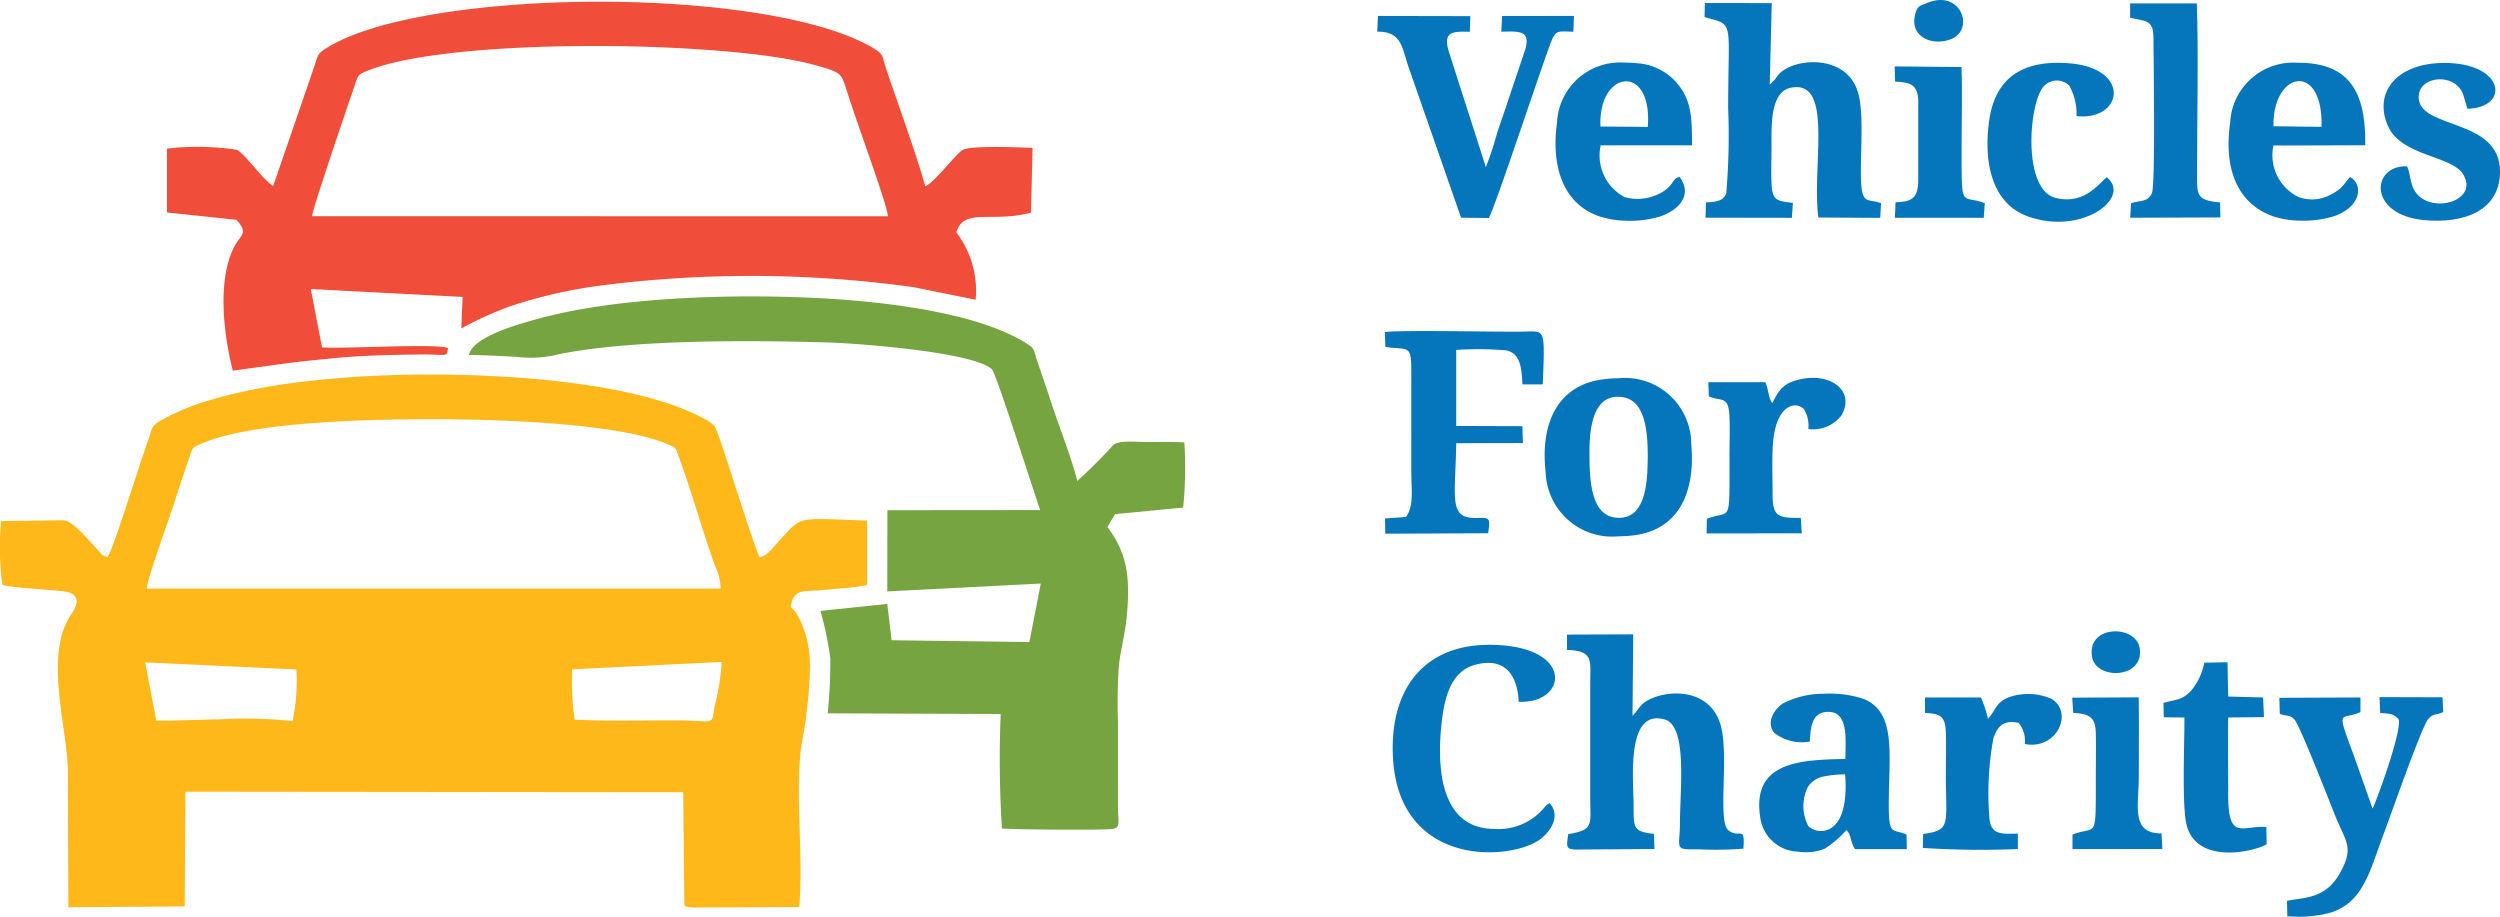 <svg xmlns="http://www.w3.org/2000/svg" id="logo" width="163.591" height="60" viewBox="0 0 163.591 60"><path id="Path_56511" data-name="Path 56511" d="M50.948,117.094c-.332.351-.7.935-1.242,1.048-.316-.6-1.8-5.312-2.117-6.268-.2-.593-.339-1.05-.542-1.607-.252-.683-.254-.785-.88-1.143a14.88,14.88,0,0,0-2.876-1.182c-.314-.1-.642-.194-.979-.284-6.027-1.609-15.7-1.81-22.062-1.053a37.482,37.482,0,0,0-5.79,1.046q-.526.142-1.1.314a15.37,15.37,0,0,0-2.906,1.263c-.614.383-.5.547-.769,1.267-.508,1.376-2.251,7.064-2.65,7.63-.42-.088-.485-.314-.766-.607-.658-.69-1.542-1.8-2.168-1.8l-4.033.053a18.757,18.757,0,0,0,.081,4.169c.66.238,3.846.325,4.345.494.946.316.332,1.2.139,1.482-1.794,2.664-.194,7.479-.194,10.305l.032,8.823,7.613-.062.044-7.5h2.329l27.852.03h2.394l.076,7.355s-.023.085.115.118l.293.06.332.014,6.775-.03c.3-3.345-.3-7.473.157-10.681a28.972,28.972,0,0,0,.545-4.9,7.394,7.394,0,0,0-.321-2.389,6.615,6.615,0,0,0-.406-.967,1.78,1.78,0,0,0-.538-.69c.212-1.3.873-.981,2.147-1.122.912-.1,2.055-.145,2.856-.325v-4.215c-4.767-.169-4.2-.335-5.79,1.357Zm-39.523-2.6c.3-.94.607-1.856.93-2.8.249-.734.173-.716.9-1.023a9.87,9.87,0,0,1,1.2-.409c3.756-1.046,10.282-1.159,13.913-1.159,3.405,0,10.123.171,13.939,1.177a10.7,10.7,0,0,1,1.263.411c.729.3.607.235.87.94.7,1.858,1.609,5.049,2.332,7.032a3.916,3.916,0,0,1,.386,1.524h-4.85l-27.852,0H9.6c.083-.81,1.477-4.58,1.828-5.686Zm7.717,14.366a28.9,28.9,0,0,0-4.682-.122c-1.544.039-3.1.1-4.238.088l-.727-3.809,4.966.233,4.931.229A12.649,12.649,0,0,1,19.142,128.855Zm27.612-.946c-.113.582-.007.986-.6.965-.506-.018-1.145-.065-1.748-.067-.679,0-1.38,0-2.089.007-1.588.009-3.213.021-4.712-.053a16.588,16.588,0,0,1-.166-3.294l4.878-.242,4.908-.242A15.523,15.523,0,0,1,46.754,127.909Z" transform="translate(0.003 -81.673)" fill="#feb81a" fill-rule="evenodd"></path><path id="Path_56512" data-name="Path 56512" d="M103.862,14.3l.1-4.231c-.831-.042-4.16-.182-4.612.152-.549.409-1.8,2.1-2.41,2.357-.515-1.9-1.874-5.649-2.569-7.722-.268-.806-.12-.893-.824-1.316C90.135,1.506,82.88.507,75.654.5,68.309.5,60.993,1.516,57.773,3.526c-.63.395-.549.45-.815,1.219l-2.685,7.81c-.709-.427-1.694-1.937-2.375-2.369a17.613,17.613,0,0,0-4.578-.074v4.178l4.545.48c.847.923.233.983-.185,1.847-1.09,2.251-.621,5.767-.051,8.024l3.216-.441c1.161-.155,2.368-.275,3.555-.39,1.235-.118,2.546-.169,3.774-.2.644-.012,1.274-.025,1.918-.028,1.653,0,1.528.2,1.621-.422-.755-.312-6.748.067-8.246-.042L56.734,19.3l9.936.517-.088,2.061a22.981,22.981,0,0,1,3.23-1.461,31.507,31.507,0,0,1,5.843-1.339,77.256,77.256,0,0,1,20.522.1l4.061.822a6.289,6.289,0,0,0-1.258-4.4c.441-1.655,2.343-.609,4.882-1.3Zm-28.207.235-18.84,0c0-.381,2.327-7.216,2.775-8.511.256-.748.21-.753.9-1.027,2.869-1.143,9.07-1.621,15.169-1.6,5.607.021,11.129.464,13.895,1.205,1.9.508,1.886.57,2.218,1.621.3.937.6,1.8.94,2.784.312.914,1.766,4.954,1.787,5.533H75.654Z" transform="translate(-36.396 -0.387)" fill="#f04d3a" fill-rule="evenodd"></path><path id="Path_56513" data-name="Path 56513" d="M132.887,87.869c1.071.007,2.055.072,3.114.122a7.444,7.444,0,0,0,2.761-.169c4.862-.986,12.713-.916,17.664-.769,1.941.058,9.5.626,10.686,1.754.286.275,2.759,8.1,3.16,9.211l-10,.009-.007,5.314,10.044-.515-.748,3.83-9.015-.12-.282-2.378-4.372.457a22.879,22.879,0,0,1,.646,3.112,33.509,33.509,0,0,1-.173,3.592l11.321.044a72.317,72.317,0,0,0,.081,7.489c.734.074,6.778.127,7.281.025s.307-.452.312-1.554c0-.6,0-1.205,0-1.805v-3.613a35.991,35.991,0,0,1,.06-3.707c.115-1.023.39-2.025.5-3.07.275-2.7.037-4.3-1.251-6l.5-.847,4.455-.425a25.4,25.4,0,0,0,.078-4.266c-.794-.044-1.593-.025-2.389-.025s-1.814-.129-2.242.178a33.289,33.289,0,0,1-2.373,2.368c-.436-1.706-1.187-3.525-1.752-5.266-.289-.889-.591-1.75-.884-2.618-.235-.7-.127-.764-.69-1.117-3.073-1.93-8.684-2.652-12.708-2.909-5.64-.36-13.731-.21-19.2,1.288-1.117.307-4.3,1.14-4.575,2.371Z" transform="translate(-102.204 -64.641)" fill="#76a441" fill-rule="evenodd"></path><path id="Path_56514" data-name="Path 56514" d="M448.558,185.044c-.014.016-.06.083-.069.065s-.048.044-.037.065l.046-5.353-4.333.016,0,1c1.752.076,1.524.658,1.521,2.265v7.449c.009,1.727.245,2.075-1.44,2.341-.113.838-.182,1.011.586,1.011l5.06-.035-.037-.99c-1.394-.152-1.325-.406-1.332-1.877-.007-1.683-.517-6.346,2.041-5.607,1.494.432.995,4.568.993,6.736,0,1.734-.448,1.784,1.189,1.757a24.532,24.532,0,0,0,2.959-.039c.129-1.6-.245-.612-.986-1.212-.69-.556.012-4.6-.446-6.658-.686-3.084-4.451-2.479-5.3-1.464l-.409.529Z" transform="translate(-341.626 -138.312)" fill="#0576bc" fill-rule="evenodd"></path><path id="Path_56515" data-name="Path 56515" d="M483.15,1.775l.187.067c1.78.476,1.362.229,1.362,5.917a44.408,44.408,0,0,1-.125,5.57c-.2.51-.665.552-1.33.589l-.025,1,5.649.009.067-.974c-.886-.129-1.323-.078-1.387-1.106-.053-.806-.009-1.782-.012-2.606,0-1.48-.072-3.59,1.307-3.837,2.772-.5,1.325,5.1,1.757,8.5l4.051.025.053-.963c-.716-.268-1.122.03-1.26-.9-.212-1.42.238-4.788-.261-6.39-.78-2.514-4.234-2.225-5.194-1.115-.106.122-.125.18-.24.321l-.33.328.134-5.333L483.175.87l-.021.9Z" transform="translate(-371.615 -0.672)" fill="#0576bc" fill-rule="evenodd"></path><path id="Path_56516" data-name="Path 56516" d="M390.387,5.552c1.644-.023,1.618,1.122,2.064,2.371l3.417,9.8,1.814.023c.383-.612,3.357-9.631,4.035-11.418.346-.912.452-.8,1.5-.773l.037-1.034-4.7.007L398.5,5.552c1.143-.018,1.93-.113,1.57,1.161l-1.11,3.3c-.235.741-.5,1.447-.739,2.193a20.77,20.77,0,0,1-.732,2.207L395.05,6.8c-.374-1.3.33-1.263,1.39-1.24l.035-1.025-6.046-.012-.048,1.03Z" transform="translate(-300.261 -3.479)" fill="#0576bc" fill-rule="evenodd"></path><path id="Path_56517" data-name="Path 56517" d="M402.89,97.337c.136-3.22.134-3.426-.665-3.46-.18-.007-.487.014-.686.016-1.978.023-7.971-.115-8.98.028l.03.97c1.512.24,1.706-.231,1.7,1.657V103.1c0,1.039.185,2.246-.356,2.923l-1.364.092.016,1,6.732-.028c.157-1.078.092-1.013-.822-1-1.78.016-1.325-1.3-1.265-4.894l4.363-.007-.035-1.106-4.331-.014,0-4.977a22.554,22.554,0,0,1,3.267.028c.988.212,1,1.237,1.071,2.228l1.32,0Z" transform="translate(-301.938 -72.192)" fill="#0576bc" fill-rule="evenodd"></path><path id="Path_56518" data-name="Path 56518" d="M508.3,205.851c-.91-.392-1.159.113-1.163-1.918,0-3.3.554-6.184-1.761-6.995a7.108,7.108,0,0,0-2.442-.3,5.787,5.787,0,0,0-2.733.642c-.485.314-1.127,1.173-.57,1.909a2.97,2.97,0,0,0,2.341.579c.039-.937.15-1.789.963-1.925a1.4,1.4,0,0,1,.3-.018c1.288.042,1.069,1.868,1.062,3.08-.457.009-.914.018-1.364.044-2.5.136-4.682.7-4.208,3.77a2.578,2.578,0,0,0,2.486,2.253,3.332,3.332,0,0,0,1.722-.187,6.668,6.668,0,0,0,1.434-1.226c.328.293.249.79.566,1.247h3.387Zm-5.367-.254a1.192,1.192,0,0,1-1.06-.3,2.841,2.841,0,0,1-.039-2.544,1.586,1.586,0,0,1,1.1-.711,7.222,7.222,0,0,1,1.348-.129C504.483,204.595,503.68,205.458,502.932,205.6Z" transform="translate(-383.544 -151.242)" fill="#0576bc" fill-rule="evenodd"></path><path id="Path_56519" data-name="Path 56519" d="M401.44,194.836c-3.544.012-3.853-4.005-3.414-7.322.217-1.632.732-3.022,2.126-3.41,1.967-.547,2.791.679,2.869,2.41,3.2.171,3.728-3.712-1.921-3.724-4.125,0-6.367,2.689-6.323,6.884.078,7.586,7.383,7.313,9.532,5.924.628-.406,1.554-1.507.741-2.449-.3.175-.143.067-.381.325a3.89,3.89,0,0,1-3.232,1.364Z" transform="translate(-303.643 -140.596)" fill="#0576bc" fill-rule="evenodd"></path><path id="Path_56520" data-name="Path 56520" d="M447.438,111.466a4.337,4.337,0,0,0-4.758-4.236,8.357,8.357,0,0,0-.995.069c-2.948.372-4.146,2.819-3.774,6.085a4.357,4.357,0,0,0,4.769,4.19,8.283,8.283,0,0,0,.9-.053c2.976-.323,4.167-2.736,3.853-6.055Zm-2.853,1.129c-.009,1.607-.192,3.8-1.9,3.767a1.731,1.731,0,0,1-.215-.014c-1.667-.189-1.692-2.682-1.692-4.319s.282-3.636,1.907-3.585a2.324,2.324,0,0,1,.3.03c1.526.259,1.616,2.47,1.607,4.121Z" transform="translate(-336.769 -82.479)" fill="#0576bc" fill-rule="evenodd"></path><path id="Path_56521" data-name="Path 56521" d="M650.964,201.415c-1.205-3.236-.815-2.216.443-2.819v-.953l-5.307.021.03,1.046c.409.189.612.018.956.374.362.374,2.435,5.727,2.685,6.339.7,1.708,1.244,2.038.265,3.763-.958,1.69-2.412,1.528-3.435,1.768l.021,1a8.141,8.141,0,0,0,2.719-.2c2.285-.633,2.7-2.867,3.594-5.2.309-.8,2.463-6.981,2.9-7.484.395-.457.494-.224.99-.476l-.048-.963-4.123-.012.046,1.039c.593.044.845.03,1.189.386.328.589-1.491,5.536-1.69,5.866l-1.235-3.5Z" transform="translate(-496.948 -152.003)" fill="#0576bc" fill-rule="evenodd"></path><path id="Path_56522" data-name="Path 56522" d="M448.651,25.49a2.224,2.224,0,0,1-1.025.893,3.123,3.123,0,0,1-2.182.187l-.032-.012a3.088,3.088,0,0,1-1.544-3.375h5.984c-.028-1.528.023-2.648-.75-3.765a3.765,3.765,0,0,0-2.92-1.614c-.265-.025-.522-.035-.769-.035a4.126,4.126,0,0,0-4.4,3.911c-.416,2.978.471,5.353,2.74,6.138a6.089,6.089,0,0,0,1.662.293,6.843,6.843,0,0,0,2.32-.268c1.177-.381,2.2-1.367,1.3-2.595-.3.09-.192.048-.379.24ZM445.412,19c.854-.1,1.708.833,1.54,2.976l-1.54-.014-1.556-.012C443.775,20.129,444.592,19.09,445.412,19Z" transform="translate(-339.127 -13.671)" fill="#0576bc" fill-rule="evenodd"></path><path id="Path_56523" data-name="Path 56523" d="M639.667,25.279c-.36.346-.422.743-1.323,1.177a2.515,2.515,0,0,1-2.117.1,3.045,3.045,0,0,1-1.577-3.343l1.577,0,4.43-.016c.039-3.056-.757-5.1-3.694-5.367-.256-.021-.5-.032-.736-.03a4.13,4.13,0,0,0-4.409,3.936c-.429,3.029.487,5.291,2.814,6.113a5.721,5.721,0,0,0,1.6.275,6.825,6.825,0,0,0,2.373-.279C640.473,27.2,640.492,25.717,639.667,25.279Zm-3.44-6.272c.813-.088,1.627.822,1.572,2.985l-1.572-.018-1.572-.021c-.037-1.791.769-2.858,1.572-2.946Z" transform="translate(-485.885 -13.693)" fill="#0576bc" fill-rule="evenodd"></path><path id="Path_56524" data-name="Path 56524" d="M676.562,24.628c-2.362-.078-2.574,3.183,1.136,3.523,2.586.235,4.919-.6,4.947-3.142.039-3.56-5.229-2.772-5.321-4.855-.067-1.5,2.514-1.715,2.95-.1l.238.81c2.837-.081,2.429-3.038-1.581-3-3.066.032-4.571,1.941-3.624,4.111.884,2.027,4.185,1.928,4.936,3.19,1.048,1.764-2.165,2.629-3.151,1.117-.346-.531-.284-1.1-.529-1.657Z" transform="translate(-519.054 -13.746)" fill="#0576bc" fill-rule="evenodd"></path><path id="Path_56525" data-name="Path 56525" d="M603.79,1.933c1,.235,1.531.111,1.531,1.3,0,1.085.138,9.606-.1,10.173-.261.619-.8.466-1.364.663l-.06.951L609.7,15l-.021-.981c-1.586-.143-1.505-.476-1.505-1.988,0-3.045.1-8.239-.018-11.035h-4.363v.933Z" transform="translate(-464.406 -0.772)" fill="#0576bc" fill-rule="evenodd"></path><path id="Path_56526" data-name="Path 56526" d="M545.2,197.974c1.018.062,1.334.192,1.371,1.3.03.886,0,1.819,0,2.71,0,3.324.365,3.659-1.487,3.913l-.018.914a58.192,58.192,0,0,0,6.217.072v-1.009c-1.03.016-1.729.108-1.858-.956a20.09,20.09,0,0,1,.256-5.284c.27-.757.623-1.219,1.653-1.007a1.829,1.829,0,0,1,.4,1.383c2.131.413,3.218-2.112,1.729-2.964a3.82,3.82,0,0,0-2.669-.129c-.965.332-.91.826-1.466,1.447a7.362,7.362,0,0,0-.464-1.4h-3.661v1.009Z" transform="translate(-419.241 -151.325)" fill="#0576bc" fill-rule="evenodd"></path><path id="Path_56527" data-name="Path 56527" d="M483.915,108.331c.817.367,1.293-.1,1.348,1.348.035.875,0,1.831,0,2.715,0,4.481.1,3.329-1.482,3.95l-.012.956,6.224-.009-.062-1.009c-1.42,0-1.844-.009-1.847-1.514,0-1.041-.046-2.237.018-3.262.171-2.62,1.477-2.918,2.038-2.329a2.11,2.11,0,0,1,.286,1.293,2.351,2.351,0,0,0,2.161-.889c.983-1.711-.907-2.955-3.063-2.269-.859.272-1.1.766-1.461,1.464-.282-.39-.219-.852-.457-1.374h-3.726l.032.926Z" transform="translate(-372.092 -82.394)" fill="#0576bc" fill-rule="evenodd"></path><path id="Path_56528" data-name="Path 56528" d="M571.183,25.294c-.411.252-1.4,1.854-3.368,1.346-2.193-.566-1.727-6.258-.771-7.288a1.156,1.156,0,0,1,1.674-.058,3.761,3.761,0,0,1,.478,2c3.038.314,3.622-3.135-.494-3.46-3.073-.242-4.825.986-5.217,3.726-.418,2.923.272,5.448,2.463,6.268,3.567,1.334,6.893-1.207,5.231-2.53Z" transform="translate(-433.316 -13.694)" fill="#0576bc" fill-rule="evenodd"></path><path id="Path_56529" data-name="Path 56529" d="M613.268,191.339l1.353.016c.018,1.574-.192,5.958.175,7.149.787,2.567,4.64,1.549,5.206,1.133l-.016-1.122c-1.623-.1-2.512.965-2.5-2.212,0-1.644-.021-3.3,0-4.952l2.343-.021-.058-1.288-2.285-.062-.042-2.242-1.521.028a4.063,4.063,0,0,1-.873,1.847c-.628.642-.907.526-1.8.787l.021.94Z" transform="translate(-471.682 -144.403)" fill="#0576bc" fill-rule="evenodd"></path><path id="Path_56530" data-name="Path 56530" d="M537.105,19.85c1,.037,1.452.205,1.514,1.173v5.432c-.051,1.053-.476,1.27-1.484,1.29l-.044,1.018,5.815,0,.069-.963c-1.577-.6-1.519.577-1.519-3.726,0-1.692.062-3.5-.009-5.178l-4.368-.042.023.99Z" transform="translate(-413.096 -14.509)" fill="#0576bc" fill-rule="evenodd"></path><path id="Path_56531" data-name="Path 56531" d="M593.233,206.6c-2.034.012-1.487-1.828-1.487-3.657s.023-3.5-.007-5.247l-4.349.021.069.995c1.039.062,1.45.265,1.475,1.3.023.886,0,1.817,0,2.71,0,4.485.1,3.329-1.526,3.95v.953l5.882-.007-.055-1.016Z" transform="translate(-451.792 -152.064)" fill="#0576bc" fill-rule="evenodd"></path><path id="Path_56532" data-name="Path 56532" d="M543.42.217c-.395.171-.6.152-.741.69-.425,1.586,1.2,2.142,2.359,1.657,1.572-.653.6-3.306-1.618-2.345Z" transform="translate(-417.349 -0.012)" fill="#0576bc" fill-rule="evenodd"></path><path id="Path_56533" data-name="Path 56533" d="M592.913,180.638c.252,1.528,3.419,1.454,3.123-.554C595.805,178.512,592.564,178.519,592.913,180.638Z" transform="translate(-456.019 -137.657)" fill="#0576bc" fill-rule="evenodd"></path></svg>